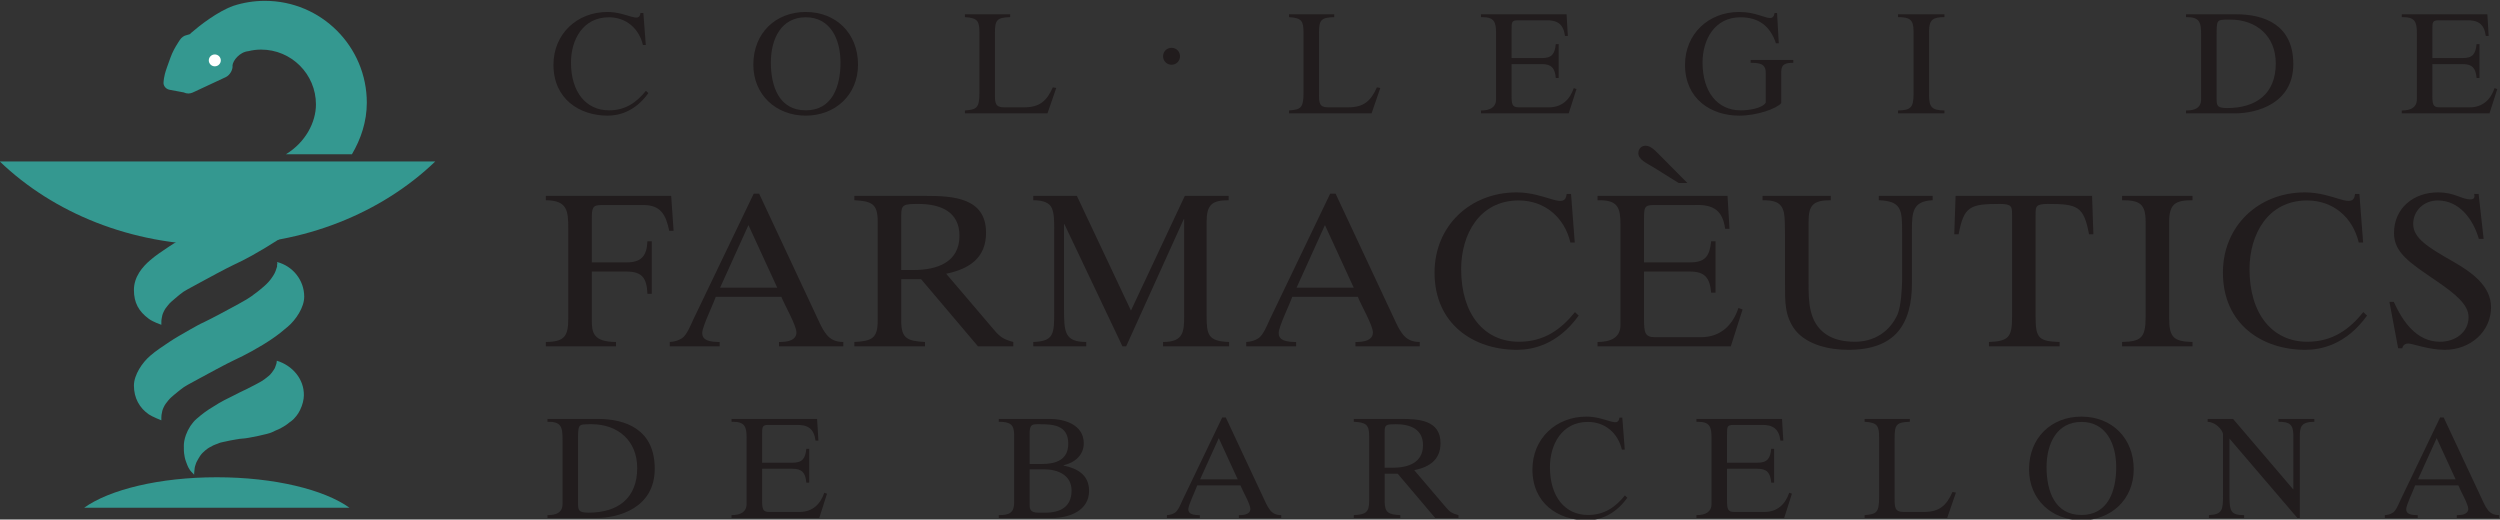 <?xml version="1.0" encoding="UTF-8" standalone="no"?>
<!-- Created with Inkscape (http://www.inkscape.org/) -->

<svg
   xmlns:dc="http://purl.org/dc/elements/1.1/"
   xmlns:cc="http://creativecommons.org/ns#"
   xmlns:rdf="http://www.w3.org/1999/02/22-rdf-syntax-ns#"
   xmlns:svg="http://www.w3.org/2000/svg"
   xmlns="http://www.w3.org/2000/svg"
   xmlns:sodipodi="http://sodipodi.sourceforge.net/DTD/sodipodi-0.dtd"
   xmlns:inkscape="http://www.inkscape.org/namespaces/inkscape"
   version="1.1"
   id="svg2"
   xml:space="preserve"
   width="450.021"
   height="93.526"
   viewBox="0 0 450.021 93.526"
   sodipodi:docname="COFB-logo-h.svg"
   inkscape:version="0.92.4 (5da689c313, 2019-01-14)"><rect x="0" y="0" width="450.021" height="93.526" fill="#333333" stroke="none"/><defs
     id="defs6"><clipPath
       clipPathUnits="userSpaceOnUse"
       id="clipPath20"><path
         d="m 1044.92,3850.42 v -683.5 h 2868.16 v 683.5 z"
         id="path18"
         inkscape:connector-curvature="0" /></clipPath></defs><sodipodi:namedview
     pagecolor="#ffffff"
     bordercolor="#666666"
     borderopacity="1"
     objecttolerance="10"
     gridtolerance="10"
     guidetolerance="10"
     inkscape:pageopacity="0"
     inkscape:pageshadow="2"
     inkscape:window-width="1920"
     inkscape:window-height="1027"
     id="namedview4"
     showgrid="false"
     fit-margin-top="0"
     fit-margin-left="0"
     fit-margin-right="0"
     fit-margin-bottom="0"
     inkscape:zoom="0.21021376"
     inkscape:cx="228.24746"
     inkscape:cy="45.678939"
     inkscape:window-x="-8"
     inkscape:window-y="-8"
     inkscape:window-maximized="1"
     inkscape:current-layer="g10" /><g
     id="g10"
     inkscape:groupmode="layer"
     inkscape:label="cofb_logo_h"
     transform="matrix(1.333,0,0,-1.333,-168.419,609.181)"><g
       id="g12"
       transform="scale(0.12)"><g
         id="g14"><g
           id="g16"
           clip-path="url(#clipPath20)"><path
             d="m 1220.43,3449.5 c -11.48,8.42 -16.8,18.16 -16.84,32.4 -0.04,14.92 9.63,26.22 18.3,33.6 6.29,5.5 14.18,10.65 21.46,15.51 5.96,3.98 15.48,9.58 23.53,14.04 7.07,3.92 9.52,5.52 16.29,8.63 6.73,3.1 31.21,16.26 38.25,20.16 9.08,5.03 10.77,6.06 14.28,8.56 3.41,2.43 8.67,6.3 14.3,11.24 3.2,2.72 7.28,7.03 9.72,11.07 0.63,1.04 0.94,1.26 2.15,3.58 0.4,0.76 0.8,1.71 1.14,2.57 0.37,0.93 0.68,1.75 0.86,2.14 0.95,2.13 0.26,1.97 0.85,4.15 0.47,1.69 -0.14,2.16 0.08,3.82 17.36,-4.46 30.43,-20.21 30.43,-38.97 0,-12.26 8.82,-15.35 0.16,-22.72 -11.44,-10 -41.01,-28.57 -58.91,-38.49 -7.06,-3.92 -14.05,-7.45 -20.82,-10.57 -6.73,-3.1 -31.21,-16.25 -38.24,-20.15 -11.63,-6.45 -17.21,-8.96 -21.51,-12.62 -2.32,-1.98 -2.86,-2.22 -6.87,-5.73 -2.05,-1.74 -4.96,-4.12 -6.86,-6.58 -2.43,-3.11 -3.41,-4.03 -5.15,-7.71 -1.27,-2.71 -1.88,-4.84 -2.29,-8.01 -0.1,-0.81 -0.31,-2.23 -0.27,-3.57 0.03,-0.85 0.04,-2.6 -0.01,-3.01 0,0 -9.15,3.08 -14.03,6.66"
             style="fill:#349890;fill-opacity:1;fill-rule:nonzero;stroke:none"
             id="path22"
             inkscape:connector-curvature="0" /><path
             d="m 1147.54,3236.92 c 28.46,20.43 84.66,34.33 149.34,34.33 64.62,0 120.78,-13.88 149.26,-34.28 l -298.6,-0.05"
             style="fill:#349890;fill-opacity:1;fill-rule:nonzero;stroke:none"
             id="path24"
             inkscape:connector-curvature="0" /><path
             d="m 1374.68,3634.75 h 74.26 c 10.06,17.05 16.73,36.76 16.73,57.99 0,63.31 -51.33,114.64 -114.64,114.64 -12.39,0 -24.32,-1.97 -35.49,-5.6 -18.06,-6.49 -37.98,-22.14 -47.61,-30.5 -0.43,-0.65 -1.03,-1.19 -1.8,-1.55 -0.72,-0.34 -4.14,-1.01 -5.32,-1.57 -3.22,-1.5 -4.88,-3.5 -7.27,-7.46 -0.55,-0.77 -4.62,-7.15 -7.05,-12.73 -0.54,-1.25 -1.13,-2.75 -1.73,-4.35 -1.42,-3.76 -2.9,-8.08 -3.99,-11.09 -4.11,-11.41 -3.63,-16.09 -3.88,-17.62 0,-3.85 3.67,-7.57 7.52,-7.57 l -1.84,0.18 17.02,-3.18 c 1.64,-0.79 3.49,-1.24 5.44,-1.24 3.06,0 6.72,2.02 6.72,2.02 l 35.22,16.43 c 4.6,2.15 8.22,8.43 7.57,13.21 0.45,5.28 7.81,15.04 18.03,16.03 4.5,1.13 9.22,1.73 14.14,1.73 34.09,0 61.72,-27.63 61.72,-61.71 0,-19.81 -11.47,-42.44 -33.75,-56.06 l 9.77,7.34 -9.77,-7.34"
             style="fill:#349890;fill-opacity:1;fill-rule:evenodd;stroke:none"
             id="path26"
             inkscape:connector-curvature="0" /><path
             d="m 1287.85,3740.38 c 0,3.69 3.03,6.68 6.76,6.68 3.72,0 6.75,-2.99 6.75,-6.68 0,-3.7 -3.03,-6.69 -6.75,-6.69 -3.73,0 -6.76,2.99 -6.76,6.69"
             style="fill:#ffffff;fill-opacity:1;fill-rule:nonzero;stroke:none"
             id="path28"
             inkscape:connector-curvature="0" /><path
             d="m 1542.72,3626.65 c -60.09,-57.75 -147.61,-94.11 -245.05,-94.11 -97.44,0 -184.95,36.36 -245.05,94.11 h 490.1"
             style="fill:#349890;fill-opacity:1;fill-rule:evenodd;stroke:none"
             id="path30"
             inkscape:connector-curvature="0" /><path
             d="m 1220.43,3341.97 c -10.61,7.24 -16.84,18.58 -16.84,32.4 0,12.27 9.63,26.22 18.3,33.59 6.29,5.51 14.18,10.66 21.46,15.53 5.96,3.97 15.48,9.56 23.53,14.03 7.07,3.92 9.52,5.52 16.29,8.63 6.73,3.1 31.21,16.25 38.25,20.15 9.08,5.04 10.77,6.08 14.28,8.57 3.41,2.43 8.67,6.31 14.3,11.24 3.2,2.72 7.28,7.03 9.72,11.07 0.63,1.03 0.94,1.26 2.15,3.57 0.4,0.76 0.8,1.71 1.14,2.58 0.37,0.92 1.12,3.47 1.29,3.86 0.95,2.12 -0.03,1.82 0.57,4 0.46,1.69 -0.29,0.59 -0.07,2.26 17.36,-4.46 30.43,-20.22 30.43,-38.97 0,-12.28 -9.62,-26.23 -18.29,-33.6 -11.44,-10 -22.56,-17.7 -40.46,-27.63 -7.06,-3.91 -14.05,-7.45 -20.82,-10.55 -6.73,-3.1 -31.21,-16.26 -38.24,-20.16 -11.63,-6.44 -16.65,-8.68 -20.94,-12.34 -2.31,-1.98 -3.43,-2.5 -7.44,-6 -2.05,-1.75 -4.96,-4.14 -6.86,-6.59 -2.43,-3.11 -3.41,-4.04 -5.15,-7.72 -1.27,-2.69 -1.88,-4.84 -2.29,-8 -0.1,-0.81 -0.31,-2.24 -0.27,-3.58 0.03,-0.84 0.04,-2.59 -0.01,-3 0,0 -10.25,4.08 -14.03,6.66"
             style="fill:#349890;fill-opacity:1;fill-rule:nonzero;stroke:none"
             id="path32"
             inkscape:connector-curvature="0" /><path
             d="m 1364.39,3402.4 c 17.66,-5.34 30.82,-20.78 30.44,-38.97 0,-4.5 -1.4,-10.7 -4.28,-16.54 -1.35,-2.74 -2.53,-4.59 -4.12,-6.59 -4.75,-5.97 -5.77,-5.44 -9.87,-8.94 -1.67,-1.45 -6.9,-4.58 -10.18,-6.08 -1.41,-0.64 -5.7,-2.38 -7.5,-3.39 -3.19,-1.81 -26.94,-6.8 -32.19,-7.03 -2.86,-0.12 -5.19,-0.53 -7.87,-1 -2.73,-0.48 -4.69,-0.79 -6.8,-1.19 -2.02,-0.37 -2.27,-0.5 -3.71,-0.82 -1.96,-0.44 -7.73,-1.52 -8.93,-2.14 -1.33,-0.67 -2.37,-0.93 -3.29,-1.28 -0.77,-0.3 -2.07,-0.75 -3.15,-1.29 -0.49,-0.25 -3.31,-1.79 -4.57,-2.44 -1.34,-0.67 -7.29,-4.91 -10.2,-9.25 -2.28,-3.36 -1.37,-2.45 -3.58,-6.06 -1.03,-1.69 -1.55,-4 -2.14,-5.53 -0.47,-1.22 -0.74,-4.66 -0.89,-5.91 -0.35,-2.91 -0.18,-3.92 -0.18,-3.92 -0.58,1.02 -3.14,3.06 -4.65,5.17 -1.52,2.14 -2.55,4.35 -3.1,5.78 -0.88,2.27 -2.46,6.32 -2.96,9.22 -0.54,3.09 -0.84,5.46 -0.85,6.68 -0.08,6.74 -0.24,6.98 0.49,11.54 0.24,1.5 1,4.18 1.78,6.44 0.44,1.25 1.68,4.13 2.14,5 0.68,1.25 2.08,3.48 2.86,5 0.5,0.95 2.09,2.59 3.22,4.28 1.16,1.76 6.51,6.3 8.75,8.04 1.4,1.09 6,4.71 9.02,6.57 3.36,2.07 9.6,5.95 10.87,6.72 3.29,2.07 9.09,5.01 14.73,7.72 2.66,1.28 3.66,1.76 8.72,4.43 3.04,1.61 4.8,2.24 7.46,3.56 3.69,1.85 9.41,4.91 10.87,5.58 2.95,1.8 5.54,2.63 9.87,5.86 1.58,1.18 2.29,1.85 4.56,3.58 1.51,1.13 3.16,3.23 3.9,4.19 0.82,1.07 1.84,2.7 2.67,3.93 0.78,1.13 1.46,4.13 1.99,5.19 0.47,0.93 0.46,3.17 0.67,3.89"
             style="fill:#349890;fill-opacity:1;fill-rule:evenodd;stroke:none"
             id="path34"
             inkscape:connector-curvature="0" /><path
             d="m 1668.96,3225.42 h 55.43 c 23.59,0 65.29,10.67 65.29,55.43 0,44.44 -32.8,56.07 -64.48,56.07 h -56.24 v -3.23 c 7.44,0.17 11.64,-1.3 13.9,-4.03 2.91,-3.56 3.07,-9.22 3.07,-16.49 v -71.91 c 0,-10.35 -7.91,-12.61 -16.97,-12.61 z m 34.42,86.29 c 0,9.38 0,14.22 1.46,16.65 1.45,2.59 5.49,2.59 13.73,2.59 29.89,0 51.39,-18.75 51.39,-49.3 0,-34.26 -21.98,-50.24 -54.78,-50.24 -11.8,0 -11.8,3.06 -11.8,11.79 v 68.51"
             style="fill:#211c1d;fill-opacity:1;fill-rule:evenodd;stroke:none"
             id="path36"
             inkscape:connector-curvature="0" /><path
             d="m 1876.08,3333.69 h 1.46 c 13.41,0 15.51,-5.49 15.51,-17.78 v -74.65 c 0,-9.21 -6.94,-12.61 -16.97,-12.61 v -3.23 h 98.74 l 8.72,27.31 -3.07,1.13 c -4.2,-12.76 -13.25,-21.65 -27.79,-21.65 h -34.1 c -7.43,0 -8.07,3.4 -8.07,13.58 v 35.06 h 34.09 c 10.99,0 14.7,-4.69 15.67,-15.68 h 3.24 v 38.14 h -3.24 c -1.13,-11.15 -4.52,-15.67 -15.67,-15.67 h -34.09 v 31.18 c 0,9.38 0,11.32 7.26,11.32 h 30.7 c 13.42,0.48 20.37,-4.04 22.15,-17.62 h 3.23 l -1.46,24.4 h -96.31 v -3.23"
             style="fill:#211c1d;fill-opacity:1;fill-rule:nonzero;stroke:none"
             id="path38"
             inkscape:connector-curvature="0" /><path
             d="m 2211.57,3286.18 v 34.58 c 0,10.19 3.06,10.19 10.34,10.19 15.67,0 33.12,-0.65 33.12,-21.99 0,-18.1 -13.9,-22.78 -29.73,-22.78 z m -34.75,-60.76 h 59.79 c 19.71,0 41.85,8.24 41.85,30.54 0,17.78 -12.92,25.21 -28.59,28.44 l -0.33,0.33 c 12.44,2.74 22.94,11.15 22.94,24.72 0,20.85 -21.32,27.47 -38.62,27.47 h -57.04 v -3.23 c 11.96,0 17.3,-2.58 17.3,-14.22 v -76.6 c 0,-11.63 -5.34,-14.22 -17.3,-14.22 z m 34.75,54.78 h 16 c 15.5,0 31.18,-6.31 31.18,-23.91 0,-18.43 -12.77,-24.88 -29.41,-24.88 h -8.08 c -9.05,0 -9.69,4.2 -9.69,8.72 v 40.07"
             style="fill:#211c1d;fill-opacity:1;fill-rule:evenodd;stroke:none"
             id="path40"
             inkscape:connector-curvature="0" /><path
             d="m 2424.41,3315.27 21.33,-46.38 h -42.34 z m -40.89,-69.97 c -1.77,-3.88 -4.84,-11.64 -8.39,-13.89 -2.75,-1.79 -5.82,-2.6 -9.06,-2.76 v -3.23 h 37.01 v 3.23 h -1.29 c -10.18,0.16 -11.64,3.4 -11.64,6.79 0,4.52 8.24,21.33 10.01,26.67 h 48.65 c 2.26,-5.99 11.15,-21.01 11.15,-26.5 0,-3.08 -2.1,-6.8 -11.31,-6.96 h -1.62 v -3.23 h 47.67 v 3.23 c -5.81,0 -9.54,1.94 -12.44,5.49 -1.78,2.27 -3.39,5.01 -4.85,8.09 l -45.09,96.31 h -4.03 l -44.77,-93.24"
             style="fill:#211c1d;fill-opacity:1;fill-rule:evenodd;stroke:none"
             id="path42"
             inkscape:connector-curvature="0" /><path
             d="m 2694.14,3228.65 c -7.27,1.94 -9.86,3.72 -14.23,8.89 l -35.54,41.69 c 17.45,3.56 29.57,11.96 29.57,30.38 0,26.02 -24.56,27.31 -44.76,27.31 h -52.84 v -3.23 c 12.93,-0.64 17.29,-2.74 17.29,-15.51 v -74.02 c 0,-12.75 -4.36,-14.86 -17.29,-15.51 v -3.23 h 52.36 v 3.23 c -13.25,0.65 -17.62,2.76 -17.62,15.51 v 31.04 h 14.71 l 42.17,-49.78 h 26.18 z m -83.06,94.21 c 0,7.59 1.94,8.09 12.61,8.09 15.99,0 30.54,-5.34 30.54,-23.6 0,-19.71 -16.65,-25.37 -34.1,-25.37 h -9.05 v 40.88"
             style="fill:#211c1d;fill-opacity:1;fill-rule:evenodd;stroke:none"
             id="path44"
             inkscape:connector-curvature="0" /><path
             d="m 2878.52,3338.38 h -3.23 c -1.29,-12.28 -15.02,1.12 -37.16,1.12 -34.25,0 -60.76,-24.72 -60.76,-59.46 0,-38.13 28.92,-57.2 61.08,-57.2 11.32,0 30.06,3.55 45.73,25.36 l -2.75,2.6 c -10.17,-12.61 -22.62,-21.99 -41.52,-21.99 -25.7,0 -42.83,20.37 -42.83,53.82 0,25.52 13.41,50.9 42.66,50.9 19.39,0 33.93,-12.61 38.3,-31.19 h 3.23 l -2.75,36.04"
             style="fill:#211c1d;fill-opacity:1;fill-rule:nonzero;stroke:none"
             id="path46"
             inkscape:connector-curvature="0" /><path
             d="m 2961.93,3333.69 h 1.46 c 13.41,0 15.52,-5.49 15.52,-17.78 v -74.65 c 0,-9.21 -6.95,-12.61 -16.98,-12.61 v -3.23 h 98.73 l 8.74,27.31 -3.08,1.13 c -4.19,-12.76 -13.25,-21.65 -27.79,-21.65 h -34.1 c -7.43,0 -8.07,3.4 -8.07,13.58 v 35.06 h 34.09 c 10.99,0 14.71,-4.69 15.68,-15.68 h 3.23 v 38.14 h -3.23 c -1.14,-11.15 -4.53,-15.67 -15.68,-15.67 h -34.09 v 31.18 c 0,9.38 0,11.32 7.27,11.32 h 30.69 c 13.42,0.48 20.37,-4.04 22.14,-17.62 h 3.24 l -1.46,24.4 h -96.31 v -3.23"
             style="fill:#211c1d;fill-opacity:1;fill-rule:nonzero;stroke:none"
             id="path48"
             inkscape:connector-curvature="0" /><path
             d="m 3151.19,3225.42 h 92.92 l 9.85,28.6 -3.88,0.65 c -6.78,-15.35 -14.87,-22.46 -32.15,-22.46 h -23.11 c -9.54,0 -9.86,5.33 -9.86,14.38 v 69.32 c 0,14.71 2.26,17.29 17.13,17.78 v 3.23 h -50.9 v -3.23 c 14.7,-0.81 16.32,-4.85 16.32,-17.78 v -67.22 c 0,-17.61 -3.23,-18.9 -16.32,-20.04 v -3.23"
             style="fill:#211c1d;fill-opacity:1;fill-rule:nonzero;stroke:none"
             id="path50"
             inkscape:connector-curvature="0" /><path
             d="m 3395.21,3228.81 c -30.05,0 -39.27,26.99 -39.27,53.82 0,26.66 11.63,50.9 39.27,50.9 27.47,0 39.11,-24.24 39.11,-50.9 0,-26.83 -9.21,-53.82 -39.11,-53.82 z m 0,110.69 c -34.09,0 -58.98,-23.91 -58.98,-59.3 0,-33.94 25.53,-57.36 58.98,-57.36 33.29,0 58.82,23.42 58.82,57.36 0,35.39 -24.89,59.3 -58.82,59.3"
             style="fill:#211c1d;fill-opacity:1;fill-rule:evenodd;stroke:none"
             id="path52"
             inkscape:connector-curvature="0" /><path
             d="m 3616.88,3336.92 v -3.23 c 12.11,0 16.79,-2.58 16.79,-15.35 v -60.92 l -67.86,79.5 h -28.6 v -3.23 c 9.36,-0.49 16.32,-8.89 17.29,-13.58 v -68.83 c 0,-16.33 -0.33,-21.82 -15.84,-22.63 v -3.23 h 39.59 v 3.23 c -15.2,0 -16.48,4.36 -16.48,22.63 v 63.5 l 76.43,-89.36 h 2.75 v 92.27 c 0,10.18 1.45,16 16.32,16 v 3.23 h -40.39"
             style="fill:#211c1d;fill-opacity:1;fill-rule:nonzero;stroke:none"
             id="path54"
             inkscape:connector-curvature="0" /><path
             d="m 3794.95,3315.27 21.33,-46.38 h -42.33 z m -40.88,-69.97 c -1.78,-3.88 -4.85,-11.64 -8.41,-13.89 -2.75,-1.79 -5.81,-2.6 -9.05,-2.76 v -3.23 h 37.02 v 3.23 h -1.3 c -10.18,0.16 -11.64,3.4 -11.64,6.79 0,4.52 8.24,21.33 10.02,26.67 h 48.65 c 2.25,-5.99 11.15,-21.01 11.15,-26.5 0,-3.08 -2.11,-6.8 -11.32,-6.96 h -1.62 v -3.23 h 47.68 v 3.23 c -5.82,0 -9.54,1.94 -12.45,5.49 -1.78,2.27 -3.39,5.01 -4.84,8.09 l -45.1,96.31 h -4.03 l -44.76,-93.24"
             style="fill:#211c1d;fill-opacity:1;fill-rule:evenodd;stroke:none"
             id="path56"
             inkscape:connector-curvature="0" /><path
             d="m 1776.87,3793.73 h -3.23 c -1.3,-12.28 -15.03,1.13 -37.17,1.13 -34.26,0 -60.76,-24.72 -60.76,-59.47 0,-38.13 28.92,-57.2 61.08,-57.2 11.32,0 30.06,3.56 45.73,25.37 l -2.75,2.58 c -10.17,-12.6 -22.61,-21.97 -41.52,-21.97 -25.69,0 -42.82,20.36 -42.82,53.81 0,25.53 13.41,50.9 42.66,50.9 19.39,0 33.93,-12.6 38.3,-31.18 h 3.23 l -2.75,36.03"
             style="fill:#211c1d;fill-opacity:1;fill-rule:nonzero;stroke:none"
             id="path58"
             inkscape:connector-curvature="0" /><path
             d="m 1959.63,3684.17 c -30.06,0 -39.27,26.98 -39.27,53.81 0,26.66 11.63,50.9 39.27,50.9 27.46,0 39.09,-24.24 39.09,-50.9 0,-26.83 -9.2,-53.81 -39.09,-53.81 z m 0,110.69 c -34.11,0 -58.99,-23.91 -58.99,-59.31 0,-33.93 25.54,-57.36 58.99,-57.36 33.28,0 58.81,23.43 58.81,57.36 0,35.4 -24.88,59.31 -58.81,59.31"
             style="fill:#211c1d;fill-opacity:1;fill-rule:evenodd;stroke:none"
             id="path60"
             inkscape:connector-curvature="0" /><path
             d="m 2138.75,3680.78 h 92.91 l 9.86,28.6 -3.88,0.64 c -6.78,-15.35 -14.87,-22.46 -32.15,-22.46 h -23.11 c -9.54,0 -9.86,5.33 -9.86,14.39 v 69.31 c 0,14.71 2.26,17.3 17.13,17.78 v 3.23 h -50.9 v -3.23 c 14.7,-0.81 16.32,-4.84 16.32,-17.78 v -67.21 c 0,-17.62 -3.23,-18.91 -16.32,-20.05 v -3.22"
             style="fill:#211c1d;fill-opacity:1;fill-rule:nonzero;stroke:none"
             id="path62"
             inkscape:connector-curvature="0" /><path
             d="m 2371.26,3735.47 c 5.33,0 9.54,4.2 9.54,9.53 0,5.34 -4.21,9.54 -9.54,9.54 -5.33,0 -9.54,-4.2 -9.54,-9.54 0,-5.33 4.21,-9.53 9.54,-9.53"
             style="fill:#211c1d;fill-opacity:1;fill-rule:nonzero;stroke:none"
             id="path64"
             inkscape:connector-curvature="0" /><path
             d="m 2503.45,3680.78 h 92.92 l 9.84,28.6 -3.87,0.64 c -6.78,-15.35 -14.87,-22.46 -32.16,-22.46 h -23.11 c -9.53,0 -9.86,5.33 -9.86,14.39 v 69.31 c 0,14.71 2.27,17.3 17.14,17.78 v 3.23 h -50.9 v -3.23 c 14.7,-0.81 16.32,-4.84 16.32,-17.78 v -67.21 c 0,-17.62 -3.24,-18.91 -16.32,-20.05 v -3.22"
             style="fill:#211c1d;fill-opacity:1;fill-rule:nonzero;stroke:none"
             id="path66"
             inkscape:connector-curvature="0" /><path
             d="m 2719.47,3789.04 h 1.45 c 13.42,0 15.52,-5.49 15.52,-17.78 v -74.65 c 0,-9.22 -6.94,-12.61 -16.97,-12.61 v -3.22 h 98.74 l 8.72,27.31 -3.06,1.12 c -4.21,-12.76 -13.25,-21.65 -27.8,-21.65 h -34.1 c -7.43,0 -8.08,3.39 -8.08,13.58 v 35.06 h 34.1 c 10.99,0 14.71,-4.69 15.67,-15.67 h 3.24 v 38.13 h -3.24 c -1.13,-11.15 -4.52,-15.67 -15.67,-15.67 h -34.1 v 31.19 c 0,9.37 0,11.31 7.27,11.31 h 30.71 c 13.41,0.48 20.36,-4.04 22.14,-17.62 h 3.23 l -1.46,24.4 h -96.31 v -3.23"
             style="fill:#211c1d;fill-opacity:1;fill-rule:nonzero;stroke:none"
             id="path68"
             inkscape:connector-curvature="0" /><path
             d="m 3054.61,3759.64 -1.94,34.09 h -2.75 c -0.65,-4.04 -2.42,-5.66 -5.17,-5.66 -3.07,0 -7.43,1.79 -12.93,3.39 -5.49,1.62 -12.11,3.4 -21.97,3.4 -34.26,0 -60.76,-24.72 -60.76,-59.47 0,-38.13 28.93,-57.2 61.08,-57.2 20.04,0 42.01,7.92 47.19,14.06 v 35.23 c 0,9.36 5.98,10.17 13.57,10.17 v 3.24 h -47.99 v -3.24 c 9.52,0 16.97,-0.81 16.97,-10.98 v -33.94 c -4.21,-6.46 -19.24,-8.56 -28.28,-8.56 -25.7,0 -42.82,20.36 -42.82,53.81 0,25.53 13.4,50.9 42.65,50.9 20.36,0 33.45,-9.69 39.92,-29.24 h 3.23"
             style="fill:#211c1d;fill-opacity:1;fill-rule:nonzero;stroke:none"
             id="path70"
             inkscape:connector-curvature="0" /><path
             d="m 3188.82,3789.04 c 12.92,0 17.45,-2.59 17.45,-15.84 v -70.77 c 0,-15.35 -3.39,-18.1 -17.45,-18.43 v -3.22 h 52.19 v 3.22 c -13.74,0.33 -17.3,3.24 -17.3,17.46 v 71.59 c 0,13.4 4.69,15.99 17.3,15.99 v 3.23 h -52.19 v -3.23"
             style="fill:#211c1d;fill-opacity:1;fill-rule:nonzero;stroke:none"
             id="path72"
             inkscape:connector-curvature="0" /><path
             d="m 3512.89,3680.78 h 55.43 c 23.59,0 65.29,10.66 65.29,55.42 0,44.44 -32.81,56.07 -64.48,56.07 h -56.24 v -3.23 c 7.43,0.16 11.64,-1.29 13.9,-4.04 2.91,-3.55 3.07,-9.21 3.07,-16.48 v -71.91 c 0,-10.34 -7.92,-12.61 -16.97,-12.61 z m 34.42,86.28 c 0,9.38 0,14.23 1.46,16.64 1.45,2.6 5.5,2.6 13.73,2.6 29.9,0 51.39,-18.75 51.39,-49.29 0,-34.26 -21.98,-50.26 -54.78,-50.26 -11.8,0 -11.8,3.07 -11.8,11.8 v 68.51"
             style="fill:#211c1d;fill-opacity:1;fill-rule:evenodd;stroke:none"
             id="path74"
             inkscape:connector-curvature="0" /><path
             d="m 3755.68,3789.04 h 1.46 c 13.41,0 15.52,-5.49 15.52,-17.78 v -74.65 c 0,-9.22 -6.95,-12.61 -16.98,-12.61 v -3.22 h 98.73 l 8.74,27.31 -3.08,1.12 c -4.19,-12.76 -13.25,-21.65 -27.79,-21.65 h -34.1 c -7.43,0 -8.07,3.39 -8.07,13.58 v 35.06 h 34.09 c 10.99,0 14.71,-4.69 15.68,-15.67 h 3.23 v 38.13 h -3.23 c -1.13,-11.15 -4.53,-15.67 -15.68,-15.67 h -34.09 v 31.19 c 0,9.37 0,11.31 7.27,11.31 h 30.69 c 13.42,0.48 20.37,-4.04 22.14,-17.62 h 3.24 l -1.45,24.4 h -96.32 v -3.23"
             style="fill:#211c1d;fill-opacity:1;fill-rule:nonzero;stroke:none"
             id="path76"
             inkscape:connector-curvature="0" /><path
             d="m 1667.11,3583 c 24.28,-0.25 25.27,-11.79 25.27,-32.14 V 3450 c 0,-20.12 -4.17,-26.25 -25.27,-26.5 v -4.91 h 79.01 v 4.91 c -26.26,0 -27.24,11.29 -27.24,24.78 v 54.47 h 39.01 c 17.67,0 22.82,-7.36 23.56,-25.02 h 4.91 v 59.13 h -4.91 c -0.74,-16.68 -6.88,-23.8 -23.56,-23.8 h -39.01 v 48.58 c 0,12.28 0.49,15.96 10.55,15.96 h 47.6 c 19.63,0 25.28,-11.29 28.95,-28.96 h 4.92 l -2.7,39.26 h -141.09 v -4.9"
             style="fill:#211c1d;fill-opacity:1;fill-rule:nonzero;stroke:none"
             id="path78"
             inkscape:connector-curvature="0" /><path
             d="m 1895.14,3555.02 32.39,-70.42 h -64.29 z m -62.08,-106.25 c -2.7,-5.88 -7.36,-17.66 -12.76,-21.1 -4.17,-2.7 -8.84,-3.92 -13.74,-4.17 v -4.91 h 56.19 v 4.91 h -1.96 c -15.46,0.25 -17.66,5.15 -17.66,10.3 0,6.87 12.5,32.4 15.2,40.5 h 73.87 c 3.43,-9.09 16.93,-31.91 16.93,-40.25 0,-4.66 -3.19,-10.3 -17.18,-10.55 h -2.45 v -4.91 h 72.38 v 4.91 c -8.83,0 -14.47,2.95 -18.89,8.35 -2.7,3.43 -5.16,7.6 -7.36,12.26 l -68.47,146.25 h -6.13 l -67.97,-141.59"
             style="fill:#211c1d;fill-opacity:1;fill-rule:evenodd;stroke:none"
             id="path80"
             inkscape:connector-curvature="0" /><path
             d="m 2193.21,3423.5 c -11.05,2.95 -14.98,5.64 -21.6,13.5 l -53.98,63.3 c 26.5,5.4 44.9,18.16 44.9,46.14 0,39.51 -37.3,41.46 -67.97,41.46 h -80.24 v -4.9 c 19.63,-0.99 26.25,-4.17 26.25,-23.56 v -112.39 c 0,-19.38 -6.62,-22.57 -26.25,-23.55 v -4.91 h 79.5 v 4.91 c -20.12,0.98 -26.75,4.17 -26.75,23.55 v 47.12 h 22.34 l 64.04,-75.58 h 39.76 z m -126.14,143.05 c 0,11.54 2.95,12.28 19.14,12.28 24.3,0 46.38,-8.1 46.38,-35.83 0,-29.94 -25.27,-38.52 -51.77,-38.52 h -13.75 v 62.07"
             style="fill:#211c1d;fill-opacity:1;fill-rule:evenodd;stroke:none"
             id="path82"
             inkscape:connector-curvature="0" /><path
             d="m 2215.66,3583 c 11.77,0 18.41,-3.2 20.86,-8.84 2.69,-5.89 2.69,-14.96 2.69,-23.06 v -93.24 c 0,-24.79 0,-33.62 -23.55,-34.36 v -4.91 h 59.63 v 4.91 c -24.29,0 -25.03,11.05 -25.03,37.05 V 3556 h 0.49 l 65.27,-137.41 h 4.17 l 64.78,143.05 h 0.49 v -108.69 c 0,-18.4 -0.98,-29.45 -23.8,-29.45 v -4.91 h 74.36 v 4.91 c -23.81,0.74 -25.29,8.35 -25.29,29.45 v 105.75 c 0,19.15 5.9,24.3 24.79,24.3 v 4.9 h -49.32 l -60.61,-129.06 -60.86,129.06 h -49.07 v -4.9"
             style="fill:#211c1d;fill-opacity:1;fill-rule:nonzero;stroke:none"
             id="path84"
             inkscape:connector-curvature="0" /><path
             d="m 2543.88,3555.02 32.39,-70.42 h -64.3 z m -62.09,-106.25 c -2.7,-5.88 -7.36,-17.66 -12.76,-21.1 -4.17,-2.7 -8.83,-3.92 -13.74,-4.17 v -4.91 h 56.19 v 4.91 h -1.96 c -15.46,0.25 -17.67,5.15 -17.67,10.3 0,6.87 12.52,32.4 15.22,40.5 h 73.86 c 3.43,-9.09 16.93,-31.91 16.93,-40.25 0,-4.66 -3.2,-10.3 -17.18,-10.55 h -2.46 v -4.91 h 72.39 v 4.91 c -8.83,0 -14.48,2.95 -18.9,8.35 -2.69,3.43 -5.14,7.6 -7.35,12.26 l -68.47,146.25 h -6.12 l -67.98,-141.59"
             style="fill:#211c1d;fill-opacity:1;fill-rule:evenodd;stroke:none"
             id="path86"
             inkscape:connector-curvature="0" /><path
             d="m 2820.82,3590.11 h -4.9 c -1.96,-18.65 -22.82,1.72 -56.44,1.72 -52.02,0 -92.26,-37.54 -92.26,-90.3 0,-57.91 43.92,-86.87 92.75,-86.87 17.18,0 45.65,5.4 69.44,38.53 l -4.17,3.92 c -15.45,-19.13 -34.35,-33.36 -63.06,-33.36 -39.02,0 -65.02,30.91 -65.02,81.7 0,38.78 20.36,77.3 64.78,77.3 29.44,0 51.52,-19.14 58.15,-47.36 h 4.92 l -4.19,54.72"
             style="fill:#211c1d;fill-opacity:1;fill-rule:nonzero;stroke:none"
             id="path88"
             inkscape:connector-curvature="0" /><path
             d="m 2918.16,3636.25 c -3.44,3.43 -8.09,8.09 -13.5,8.09 -4.9,0 -8.09,-3.68 -8.09,-8.34 0,-7.36 9.07,-11.04 17.42,-16.2 l 27.97,-17.42 h 9.81 z M 2850.67,3583 h 2.22 c 20.37,0 23.56,-8.35 23.56,-27 v -113.36 c 0,-13.99 -10.56,-19.14 -25.78,-19.14 v -4.91 h 149.94 l 13.25,41.47 -4.66,1.72 c -6.38,-19.39 -20.13,-32.89 -42.21,-32.89 h -51.78 c -11.28,0 -12.26,5.16 -12.26,20.62 v 53.24 h 51.77 c 16.69,0 22.33,-7.11 23.8,-23.8 h 4.91 v 57.91 h -4.91 c -1.71,-16.93 -6.86,-23.8 -23.8,-23.8 h -51.77 v 47.36 c 0,14.23 0,17.18 11.04,17.18 h 46.62 c 20.37,0.74 30.92,-6.14 33.62,-26.74 h 4.91 l -2.21,37.04 h -146.26 v -4.9"
             style="fill:#211c1d;fill-opacity:1;fill-rule:evenodd;stroke:none"
             id="path90"
             inkscape:connector-curvature="0" /><path
             d="m 3036.35,3583 c 12.52,0 21.35,-1.72 24.05,-13.99 0.98,-4.41 1.23,-14.96 1.23,-26.01 v -54.47 c 0,-19.64 -0.5,-35.83 11.53,-51.78 13.74,-16.93 39.01,-22.09 59.63,-22.09 26.01,0 43.92,6.88 55.45,19.89 11.29,13 16.44,32.14 16.19,55.7 v 59.13 c 0,20.37 0.98,32.63 23.32,33.62 v 4.9 h -60.61 v -4.9 c 25.52,-0.99 26.25,-10.55 26.25,-35.59 v -54.96 c -0.24,-10.06 -1.23,-28.7 -5.15,-38.04 -9.08,-19.86 -26.74,-30.66 -47.84,-30.66 -12.77,0 -24.05,2.45 -32.88,8.58 -19.39,13.5 -19.39,37.06 -19.39,57.92 v 68.45 c 0,18.66 4.9,24.3 25.03,24.3 v 4.9 h -76.81 v -4.9"
             style="fill:#211c1d;fill-opacity:1;fill-rule:nonzero;stroke:none"
             id="path92"
             inkscape:connector-curvature="0" /><path
             d="m 3291.11,3418.59 h 79.5 v 4.91 c -22.82,0.74 -27,3.92 -27,27.48 v 115.82 c 0,9.08 0,12.03 14,12.03 33.36,0 40.24,-2.71 46.12,-34.11 h 4.91 l -1.47,43.18 h -153.6 l -1.48,-43.18 h 4.91 c 5.89,31.4 12.76,34.11 46.13,34.11 13.75,0 13.98,-2.95 13.98,-12.03 v -115.82 c 0,-21.84 -3.91,-26.74 -26,-27.48 v -4.91"
             style="fill:#211c1d;fill-opacity:1;fill-rule:nonzero;stroke:none"
             id="path94"
             inkscape:connector-curvature="0" /><path
             d="m 3440.93,3583 c 19.64,0 26.5,-3.93 26.5,-24.05 v -107.48 c 0,-23.31 -5.16,-27.48 -26.5,-27.97 v -4.91 h 79.26 v 4.91 c -20.86,0.49 -26.26,4.9 -26.26,26.5 v 108.7 c 0,20.37 7.12,24.3 26.26,24.3 v 4.9 h -79.26 v -4.9"
             style="fill:#211c1d;fill-opacity:1;fill-rule:nonzero;stroke:none"
             id="path96"
             inkscape:connector-curvature="0" /><path
             d="m 3708.01,3590.11 h -4.9 c -1.97,-18.65 -22.83,1.72 -56.45,1.72 -52.01,0 -92.25,-37.54 -92.25,-90.3 0,-57.91 43.91,-86.87 92.75,-86.87 17.17,0 45.64,5.4 69.44,38.53 l -4.18,3.92 c -15.46,-19.13 -34.35,-33.36 -63.06,-33.36 -39.01,0 -65.02,30.91 -65.02,81.7 0,38.78 20.37,77.3 64.77,77.3 29.46,0 51.54,-19.14 58.16,-47.36 h 4.91 l -4.17,54.72"
             style="fill:#211c1d;fill-opacity:1;fill-rule:nonzero;stroke:none"
             id="path98"
             inkscape:connector-curvature="0" /><path
             d="m 3751.6,3416.38 h 4.67 c 0.49,3.68 3.68,5.4 6.62,5.4 4.66,0 23.31,-7.12 40.99,-7.12 29.44,0 52.26,20.86 52.26,47.85 0,24.05 -21.6,39.51 -43.68,52.03 -27,15.46 -43.93,25.76 -43.93,41.71 0,15.21 12.27,26.5 27.49,26.5 24.78,0 40,-21.35 46.38,-43.19 h 5.39 l -5.64,50.55 h -4.91 c 0.73,-3.92 0,-6.13 -4.17,-6.13 -10.55,0 -17.42,7.85 -36.8,7.85 -27,0 -49.33,-17.43 -49.33,-45.88 0,-22.34 18.65,-33.87 47.36,-53.5 22.33,-15.21 36.56,-27.24 36.56,-40.98 0,-16.92 -14.72,-27.72 -32.15,-27.72 -26.75,0 -42.19,23.3 -52.01,44.89 h -4.91 l 9.81,-52.26"
             style="fill:#211c1d;fill-opacity:1;fill-rule:nonzero;stroke:none"
             id="path100"
             inkscape:connector-curvature="0" /></g></g></g></g></svg>